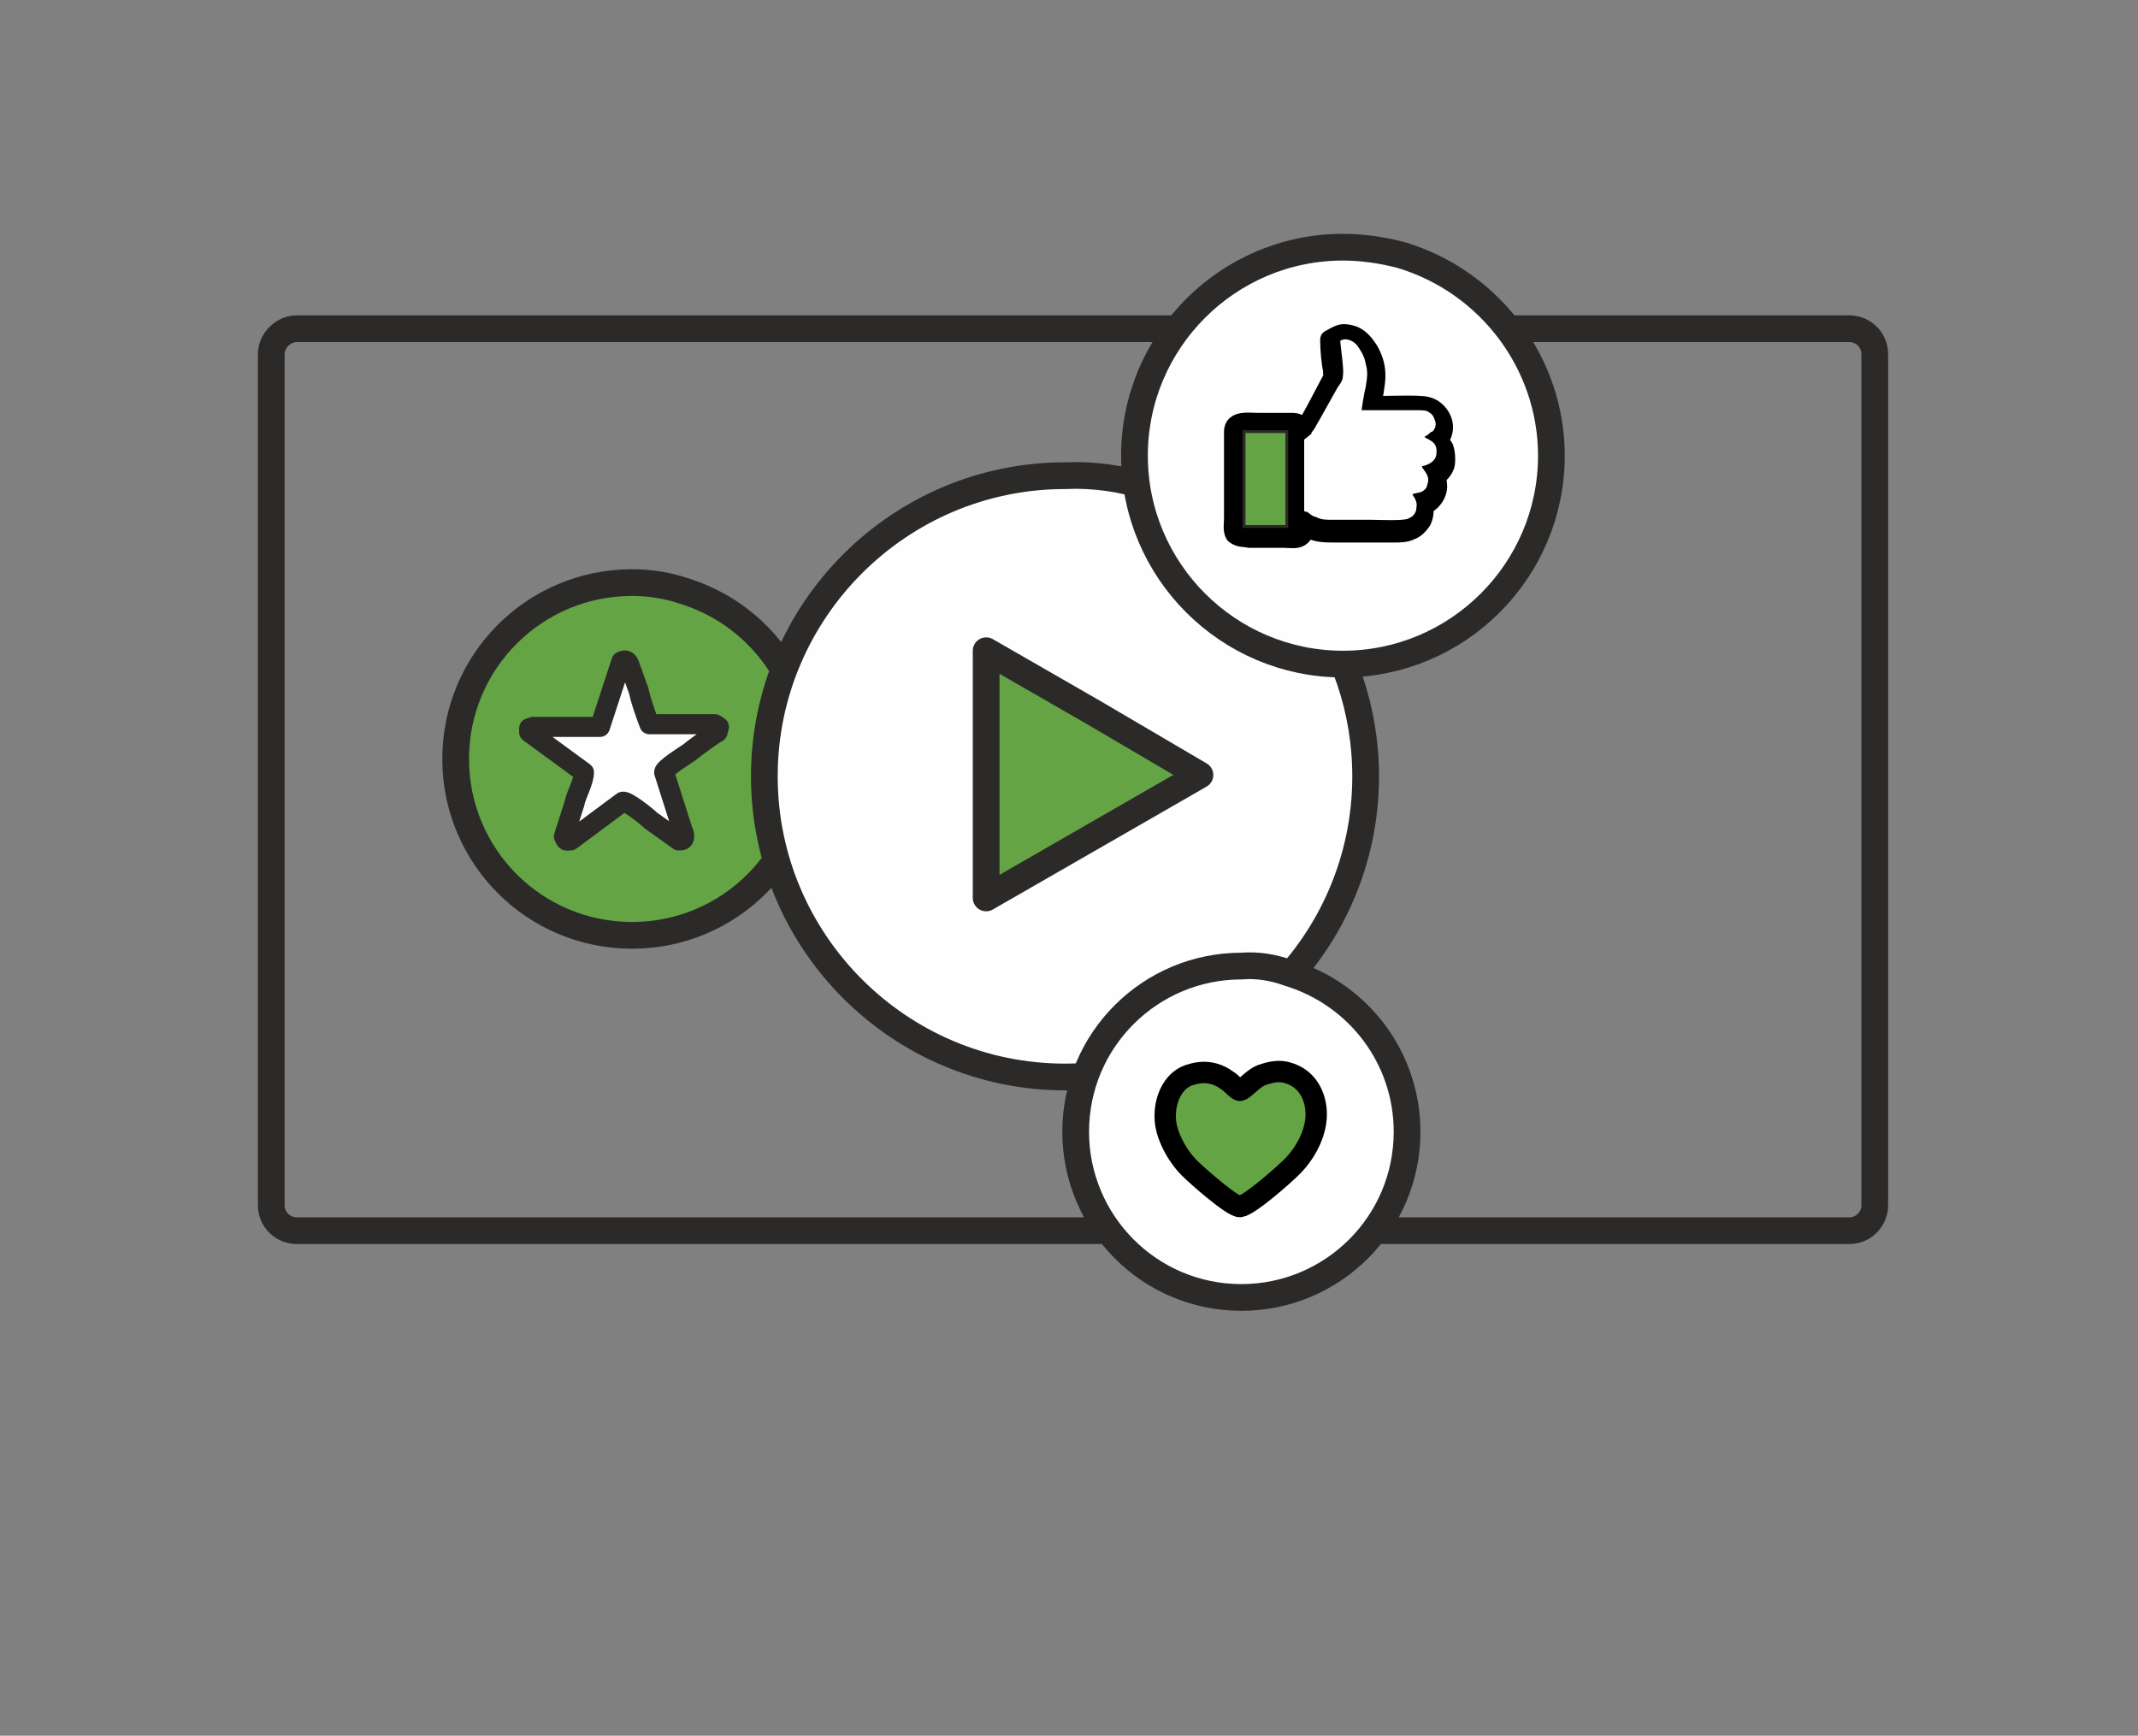 <?xml version="1.0" encoding="utf-8"?>
<!-- Generator: Adobe Illustrator 26.5.0, SVG Export Plug-In . SVG Version: 6.00 Build 0)  -->
<svg version="1.1" id="Ebene_1" xmlns="http://www.w3.org/2000/svg" xmlns:xlink="http://www.w3.org/1999/xlink" x="0px" y="0px"
	 viewBox="0 0 160 129.9" style="enable-background:new 0 0 160 129.9;" xml:space="preserve">
<rect x="0" y="0" width="160" height="129.9" fill="#808080" stroke="none"/>
<style type="text/css">
	.st0{fill-rule:evenodd;clip-rule:evenodd;fill:#64A445;}
	.st1{fill:none;stroke:#2B2A29;stroke-width:2;stroke-linecap:round;stroke-linejoin:round;stroke-miterlimit:22.926;}
	.st2{fill:none;stroke:#2B2A29;stroke-width:2;stroke-miterlimit:22.926;}
	.st3{fill-rule:evenodd;clip-rule:evenodd;fill:#FEFEFE;}
	.st4{fill:none;stroke:#000000;stroke-width:1.6;stroke-linecap:square;stroke-miterlimit:22.926;}
	.st5{fill:none;stroke:#2B2A29;stroke-width:1.5;stroke-linecap:round;stroke-linejoin:round;stroke-miterlimit:22.926;}
	.st6{fill:none;stroke:#000000;stroke-width:1.4;stroke-linecap:round;stroke-linejoin:round;stroke-miterlimit:22.926;}
	.st7{fill:none;stroke:#2B2A29;stroke-width:0.216;stroke-miterlimit:22.926;}
</style>
<g>
	<path class="st0" d="M51.1,44.2c5.6,1.7,9.4,6.8,9.4,12.6c0,7.3-5.9,13.2-13.2,13.2c-7.3,0-13.2-5.9-13.2-13.2
		c0-7.3,5.9-13.2,13.2-13.2C48.6,43.6,49.9,43.8,51.1,44.2z"/>
	<path class="st1" d="M51.1,44.2c5.6,1.7,9.4,6.8,9.4,12.6c0,7.3-5.9,13.2-13.2,13.2c-7.3,0-13.2-5.9-13.2-13.2
		c0-7.3,5.9-13.2,13.2-13.2C48.6,43.6,49.9,43.8,51.1,44.2z"/>
	<path class="st2" d="M22.2,24.6h116.2c1,0,1.9,0.8,1.9,1.9v63.7c0,1-0.8,1.9-1.9,1.9H22.2c-1,0-1.9-0.8-1.9-1.9V26.5
		C20.3,25.5,21.2,24.6,22.2,24.6z"/>
	<path class="st3" d="M86.1,36.5c9.5,2.9,16.1,11.6,16.1,21.6c0,12.4-10.1,22.5-22.5,22.5c-12.4,0-22.5-10.1-22.5-22.5
		c0-12.4,10.1-22.5,22.5-22.5C81.8,35.5,84,35.8,86.1,36.5z"/>
	<path class="st1" d="M86.1,36.5c9.5,2.9,16.1,11.6,16.1,21.6c0,12.4-10.1,22.5-22.5,22.5c-12.4,0-22.5-10.1-22.5-22.5
		c0-12.4,10.1-22.5,22.5-22.5C81.8,35.5,84,35.8,86.1,36.5z"/>
	<path class="st3" d="M96.4,72.8c5.3,1.6,8.9,6.4,8.9,11.9c0,6.9-5.6,12.4-12.4,12.4c-6.9,0-12.4-5.6-12.4-12.4
		c0-6.9,5.6-12.4,12.4-12.4C94.1,72.2,95.3,72.4,96.4,72.8z"/>
	<path class="st1" d="M96.4,72.8c5.3,1.6,8.9,6.4,8.9,11.9c0,6.9-5.6,12.4-12.4,12.4c-6.9,0-12.4-5.6-12.4-12.4
		c0-6.9,5.6-12.4,12.4-12.4C94.1,72.2,95.3,72.4,96.4,72.8z"/>
	<polygon class="st0" points="89.8,58 81.8,62.6 73.8,67.2 73.8,58 73.8,48.7 81.8,53.3 	"/>
	<polygon class="st1" points="89.8,58 81.8,62.6 73.8,67.2 73.8,58 73.8,48.7 81.8,53.3 	"/>
	<path class="st3" d="M104.9,19.1c6.6,2,11.2,8.1,11.2,15c0,8.6-7,15.6-15.6,15.6s-15.6-7-15.6-15.6s7-15.6,15.6-15.6
		C101.9,18.5,103.4,18.7,104.9,19.1z"/>
	<path class="st1" d="M104.9,19.1c6.6,2,11.2,8.1,11.2,15c0,8.6-7,15.6-15.6,15.6s-15.6-7-15.6-15.6s7-15.6,15.6-15.6
		C101.9,18.5,103.4,18.7,104.9,19.1z"/>
	<path class="st0" d="M87.2,83.5v0.1c0,1.3,0.9,2.9,1.8,3.8c0.6,0.6,3.2,2.9,3.8,2.9c0.7-0.1,3.2-2.3,3.9-3c1-1,1.8-2.5,1.8-3.9
		c0-1.4-0.7-2.7-2.1-3.1c-0.6-0.2-1.2-0.1-1.8,0.1c-0.8,0.2-1.4,1.1-1.8,1.2c-0.2,0-0.7-0.6-0.9-0.7c-0.8-0.6-1.7-0.8-2.7-0.5
		C87.9,80.7,87.2,82.1,87.2,83.5z"/>
	<path class="st4" d="M87.2,83.5v0.1c0,1.3,0.9,2.9,1.8,3.8c0.6,0.6,3.2,2.9,3.8,2.9c0.7-0.1,3.2-2.3,3.9-3c1-1,1.8-2.5,1.8-3.9
		c0-1.4-0.7-2.7-2.1-3.1c-0.6-0.2-1.2-0.1-1.8,0.1c-0.8,0.2-1.4,1.1-1.8,1.2c-0.2,0-0.7-0.6-0.9-0.7c-0.8-0.6-1.7-0.8-2.7-0.5
		C87.9,80.7,87.2,82.1,87.2,83.5z"/>
	<path class="st3" d="M46.5,49.5l-1.6,4.9l-5,0l-0.3,0.1l0,0.3l4.1,3c0,0.7-0.6,1.7-0.7,2.3l-0.8,2.5c0.2,0.4,0.1,0.3,0.5,0.3
		l3.9-2.9c0.3-0.1,1.8,1.1,2.1,1.4c0.7,0.5,1.4,1,2.1,1.5c0.2,0,0.4,0,0.4-0.3c0-0.2,0-0.2-0.1-0.4l-1.4-4.4c0-0.3,1.6-1.3,1.9-1.5
		c0.2-0.2,2-1.5,2.1-1.5l0.1-0.4l-0.3-0.2l-4.9,0c-0.3-0.8-0.6-1.6-0.8-2.5l-0.5-1.4C47.1,49.9,47.1,49.2,46.5,49.5z"/>
	<path class="st5" d="M46.5,49.5l-1.6,4.9l-5,0l-0.3,0.1l0,0.3l4.1,3c0,0.7-0.6,1.7-0.7,2.3l-0.8,2.5c0.2,0.4,0.1,0.3,0.5,0.3
		l3.9-2.9c0.3-0.1,1.8,1.1,2.1,1.4c0.7,0.5,1.4,1,2.1,1.5c0.2,0,0.4,0,0.4-0.3c0-0.2,0-0.2-0.1-0.4l-1.4-4.4c0-0.3,1.6-1.3,1.9-1.5
		c0.2-0.2,2-1.5,2.1-1.5l0.1-0.4l-0.3-0.2l-4.9,0c-0.3-0.8-0.6-1.6-0.8-2.5l-0.5-1.4C47.1,49.9,47.1,49.2,46.5,49.5z"/>
	<path class="st3" d="M93.5,40.3c0.9,0,1.7,0,2.6,0c0.4,0,0.9,0.1,1.2-0.1c0.3-0.2,0.3-0.4,0.3-0.9c0.1,0,0.1,0.1,0.2,0.2
		c0.7,0.4,1.3,0.4,2.1,0.4l4.4,0c0.5,0,0.9,0,1.3-0.2c0.3-0.1,0.6-0.4,0.8-0.7c0.2-0.4,0.2-0.7,0.2-1.2c0.2-0.1,0.3-0.1,0.5-0.3
		c0.3-0.3,0.5-0.7,0.5-1.1c0-0.4-0.1-0.5-0.1-0.7c0.1,0,0.1-0.1,0.1-0.1c0.3-0.3,0.6-0.6,0.6-1.1c0-0.3,0-0.6-0.1-0.9
		c0-0.1-0.1-0.2-0.2-0.3c-0.1-0.1-0.1-0.2-0.2-0.3c0.1-0.3,0.2-0.3,0.3-0.7c0.2-0.8-0.4-1.7-1.2-1.9c-0.6-0.2-3.6,0-4.1-0.1
		c0.2-1.6,0.6-2.5-0.2-4c-0.3-0.5-0.7-1-1.2-1.2c-0.3-0.1-0.7-0.2-1-0.1c-0.3,0.1-0.6,0.3-0.8,0.4c0,0,0,0.1,0,0.2
		c0,0.5,0.1,1.7,0.2,2c0,0.5,0.1,0.6-0.1,0.9c-0.2,0.4-1.9,3.6-2,3.7c-0.1-0.1,0-0.2-0.3-0.4c-0.1-0.1-0.3-0.2-0.5-0.2
		c-0.7,0-1.9,0-2.6,0c-0.8,0-1.9-0.2-1.9,0.7c0,0.4,0,0.9,0,1.3l0,5.2c0,0.4-0.1,0.9,0.1,1.2C92.8,40.3,93.1,40.2,93.5,40.3z
		 M106,38.3c-0.1,0.4-0.3,0.7-0.6,0.8c-0.3,0.1-2.3,0.1-2.8,0.1c-1,0-1.9,0-2.9,0c-0.5,0-0.8,0-1.2-0.2c-0.4-0.2-0.4-0.3-0.7-0.4
		c-0.1,0-0.2-0.1-0.2-0.1l0-5.3l0.5-0.4c0.1-0.1,0.1-0.1,0.1-0.2c0.2-0.3,0.3-0.6,0.5-0.8l1.4-2.5c0.2-0.3,0.3-0.5,0.4-0.9
		c0.1-0.6-0.2-1.8-0.2-2.4c0.5-0.4,1.1,0.1,1.4,0.4c0.3,0.4,0.5,0.8,0.6,1.3c0.2,0.7,0.1,1.1,0,1.8c0,0.3-0.3,1.6-0.3,1.7
		c1.4,0,2.8,0,4.2,0c0.4,0,0.6,0,0.9,0.2c0.2,0.1,0.4,0.3,0.4,0.6c0.1,0.3-0.1,0.7-0.2,0.8c-0.1,0.1-0.2,0.2-0.3,0.2
		c-0.1,0.1-0.2,0.1-0.3,0.2c0.2,0.2,1,0.3,0.9,1.2c0,0.7-0.6,0.9-1.1,1c0.1,0.3,0.7,0.6,0.4,1.4c-0.1,0.2-0.3,0.4-0.4,0.5
		c-0.2,0.1-0.7,0.1-0.7,0.2c0,0,0,0,0,0C105.8,37.5,106.1,37.8,106,38.3z M93.1,32.3l3.9,0l0,7.3l-3.9,0L93.1,32.3z"/>
	<path class="st6" d="M93.5,40.3c0.9,0,1.7,0,2.6,0c0.4,0,0.9,0.1,1.2-0.1c0.3-0.2,0.3-0.4,0.3-0.9c0.1,0,0.1,0.1,0.2,0.2
		c0.7,0.4,1.3,0.4,2.1,0.4l4.4,0c0.5,0,0.9,0,1.3-0.2c0.3-0.1,0.6-0.4,0.8-0.7c0.2-0.4,0.2-0.7,0.2-1.2c0.2-0.1,0.3-0.1,0.5-0.3
		c0.3-0.3,0.5-0.7,0.5-1.1c0-0.4-0.1-0.5-0.1-0.7c0.1,0,0.1-0.1,0.1-0.1c0.3-0.3,0.6-0.6,0.6-1.1c0-0.3,0-0.6-0.1-0.9
		c0-0.1-0.1-0.2-0.2-0.3c-0.1-0.1-0.1-0.2-0.2-0.3c0.1-0.3,0.2-0.3,0.3-0.7c0.2-0.8-0.4-1.7-1.2-1.9c-0.6-0.2-3.6,0-4.1-0.1
		c0.2-1.6,0.6-2.5-0.2-4c-0.3-0.5-0.7-1-1.2-1.2c-0.3-0.1-0.7-0.2-1-0.1c-0.3,0.1-0.6,0.3-0.8,0.4c0,0,0,0.1,0,0.2
		c0,0.5,0.1,1.7,0.2,2c0,0.5,0.1,0.6-0.1,0.9c-0.2,0.4-1.9,3.6-2,3.7c-0.1-0.1,0-0.2-0.3-0.4c-0.1-0.1-0.3-0.2-0.5-0.2
		c-0.7,0-1.9,0-2.6,0c-0.8,0-1.9-0.2-1.9,0.7c0,0.4,0,0.9,0,1.3l0,5.2c0,0.4-0.1,0.9,0.1,1.2C92.8,40.3,93.1,40.2,93.5,40.3z
		 M106,38.3c-0.1,0.4-0.3,0.7-0.6,0.8c-0.3,0.1-2.3,0.1-2.8,0.1c-1,0-1.9,0-2.9,0c-0.5,0-0.8,0-1.2-0.2c-0.4-0.2-0.4-0.3-0.7-0.4
		c-0.1,0-0.2-0.1-0.2-0.1l0-5.3l0.5-0.4c0.1-0.1,0.1-0.1,0.1-0.2c0.2-0.3,0.3-0.6,0.5-0.8l1.4-2.5c0.2-0.3,0.3-0.5,0.4-0.9
		c0.1-0.6-0.2-1.8-0.2-2.4c0.5-0.4,1.1,0.1,1.4,0.4c0.3,0.4,0.5,0.8,0.6,1.3c0.2,0.7,0.1,1.1,0,1.8c0,0.3-0.3,1.6-0.3,1.7
		c1.4,0,2.8,0,4.2,0c0.4,0,0.6,0,0.9,0.2c0.2,0.1,0.4,0.3,0.4,0.6c0.1,0.3-0.1,0.7-0.2,0.8c-0.1,0.1-0.2,0.2-0.3,0.2
		c-0.1,0.1-0.2,0.1-0.3,0.2c0.2,0.2,1,0.3,0.9,1.2c0,0.7-0.6,0.9-1.1,1c0.1,0.3,0.7,0.6,0.4,1.4c-0.1,0.2-0.3,0.4-0.4,0.5
		c-0.2,0.1-0.7,0.1-0.7,0.2c0,0,0,0,0,0C105.8,37.5,106.1,37.8,106,38.3z M93.1,32.3l3.9,0l0,7.3l-3.9,0L93.1,32.3z"/>
	<path class="st3" d="M100.5,28.1c0,0.4-0.2,0.6-0.4,0.9l-1.4,2.5c-0.2,0.3-0.3,0.6-0.5,0.8c-0.1,0.1,0,0.1-0.1,0.2l-0.5,0.4l0,5.3
		c0,0.1,0.1,0.1,0.2,0.1c0.2,0.1,0.3,0.3,0.7,0.4c0.4,0.2,0.7,0.2,1.2,0.2c1,0,1.9,0,2.9,0c0.5,0,2.5,0.1,2.8-0.1
		c0.3-0.1,0.6-0.4,0.6-0.8c0.1-0.5-0.2-0.8-0.3-1c0-0.1,0,0,0,0c0.1-0.1,0.5-0.1,0.7-0.2c0.2-0.1,0.4-0.3,0.4-0.5
		c0.3-0.7-0.3-1.1-0.4-1.4c0.5-0.1,1.1-0.4,1.1-1c0.1-0.9-0.7-1-0.9-1.2c0.1-0.1,0.2-0.1,0.3-0.2c0.1-0.1,0.2-0.2,0.3-0.2
		c0.2-0.2,0.3-0.5,0.2-0.8c-0.1-0.3-0.2-0.5-0.4-0.6c-0.2-0.2-0.5-0.2-0.9-0.2c-1.4,0-2.8,0-4.2,0c0-0.1,0.2-1.4,0.3-1.7
		c0.1-0.7,0.2-1.1,0-1.8c-0.1-0.6-0.4-1-0.6-1.3c-0.2-0.3-0.8-0.7-1.3-0.4C100.3,25.8,100.6,27.7,100.5,28.1"/>
	<rect x="93.1" y="32.3" class="st0" width="3.2" height="7.1"/>
	<rect x="93.1" y="32.3" class="st7" width="3.2" height="7.1"/>
</g>
</svg>
